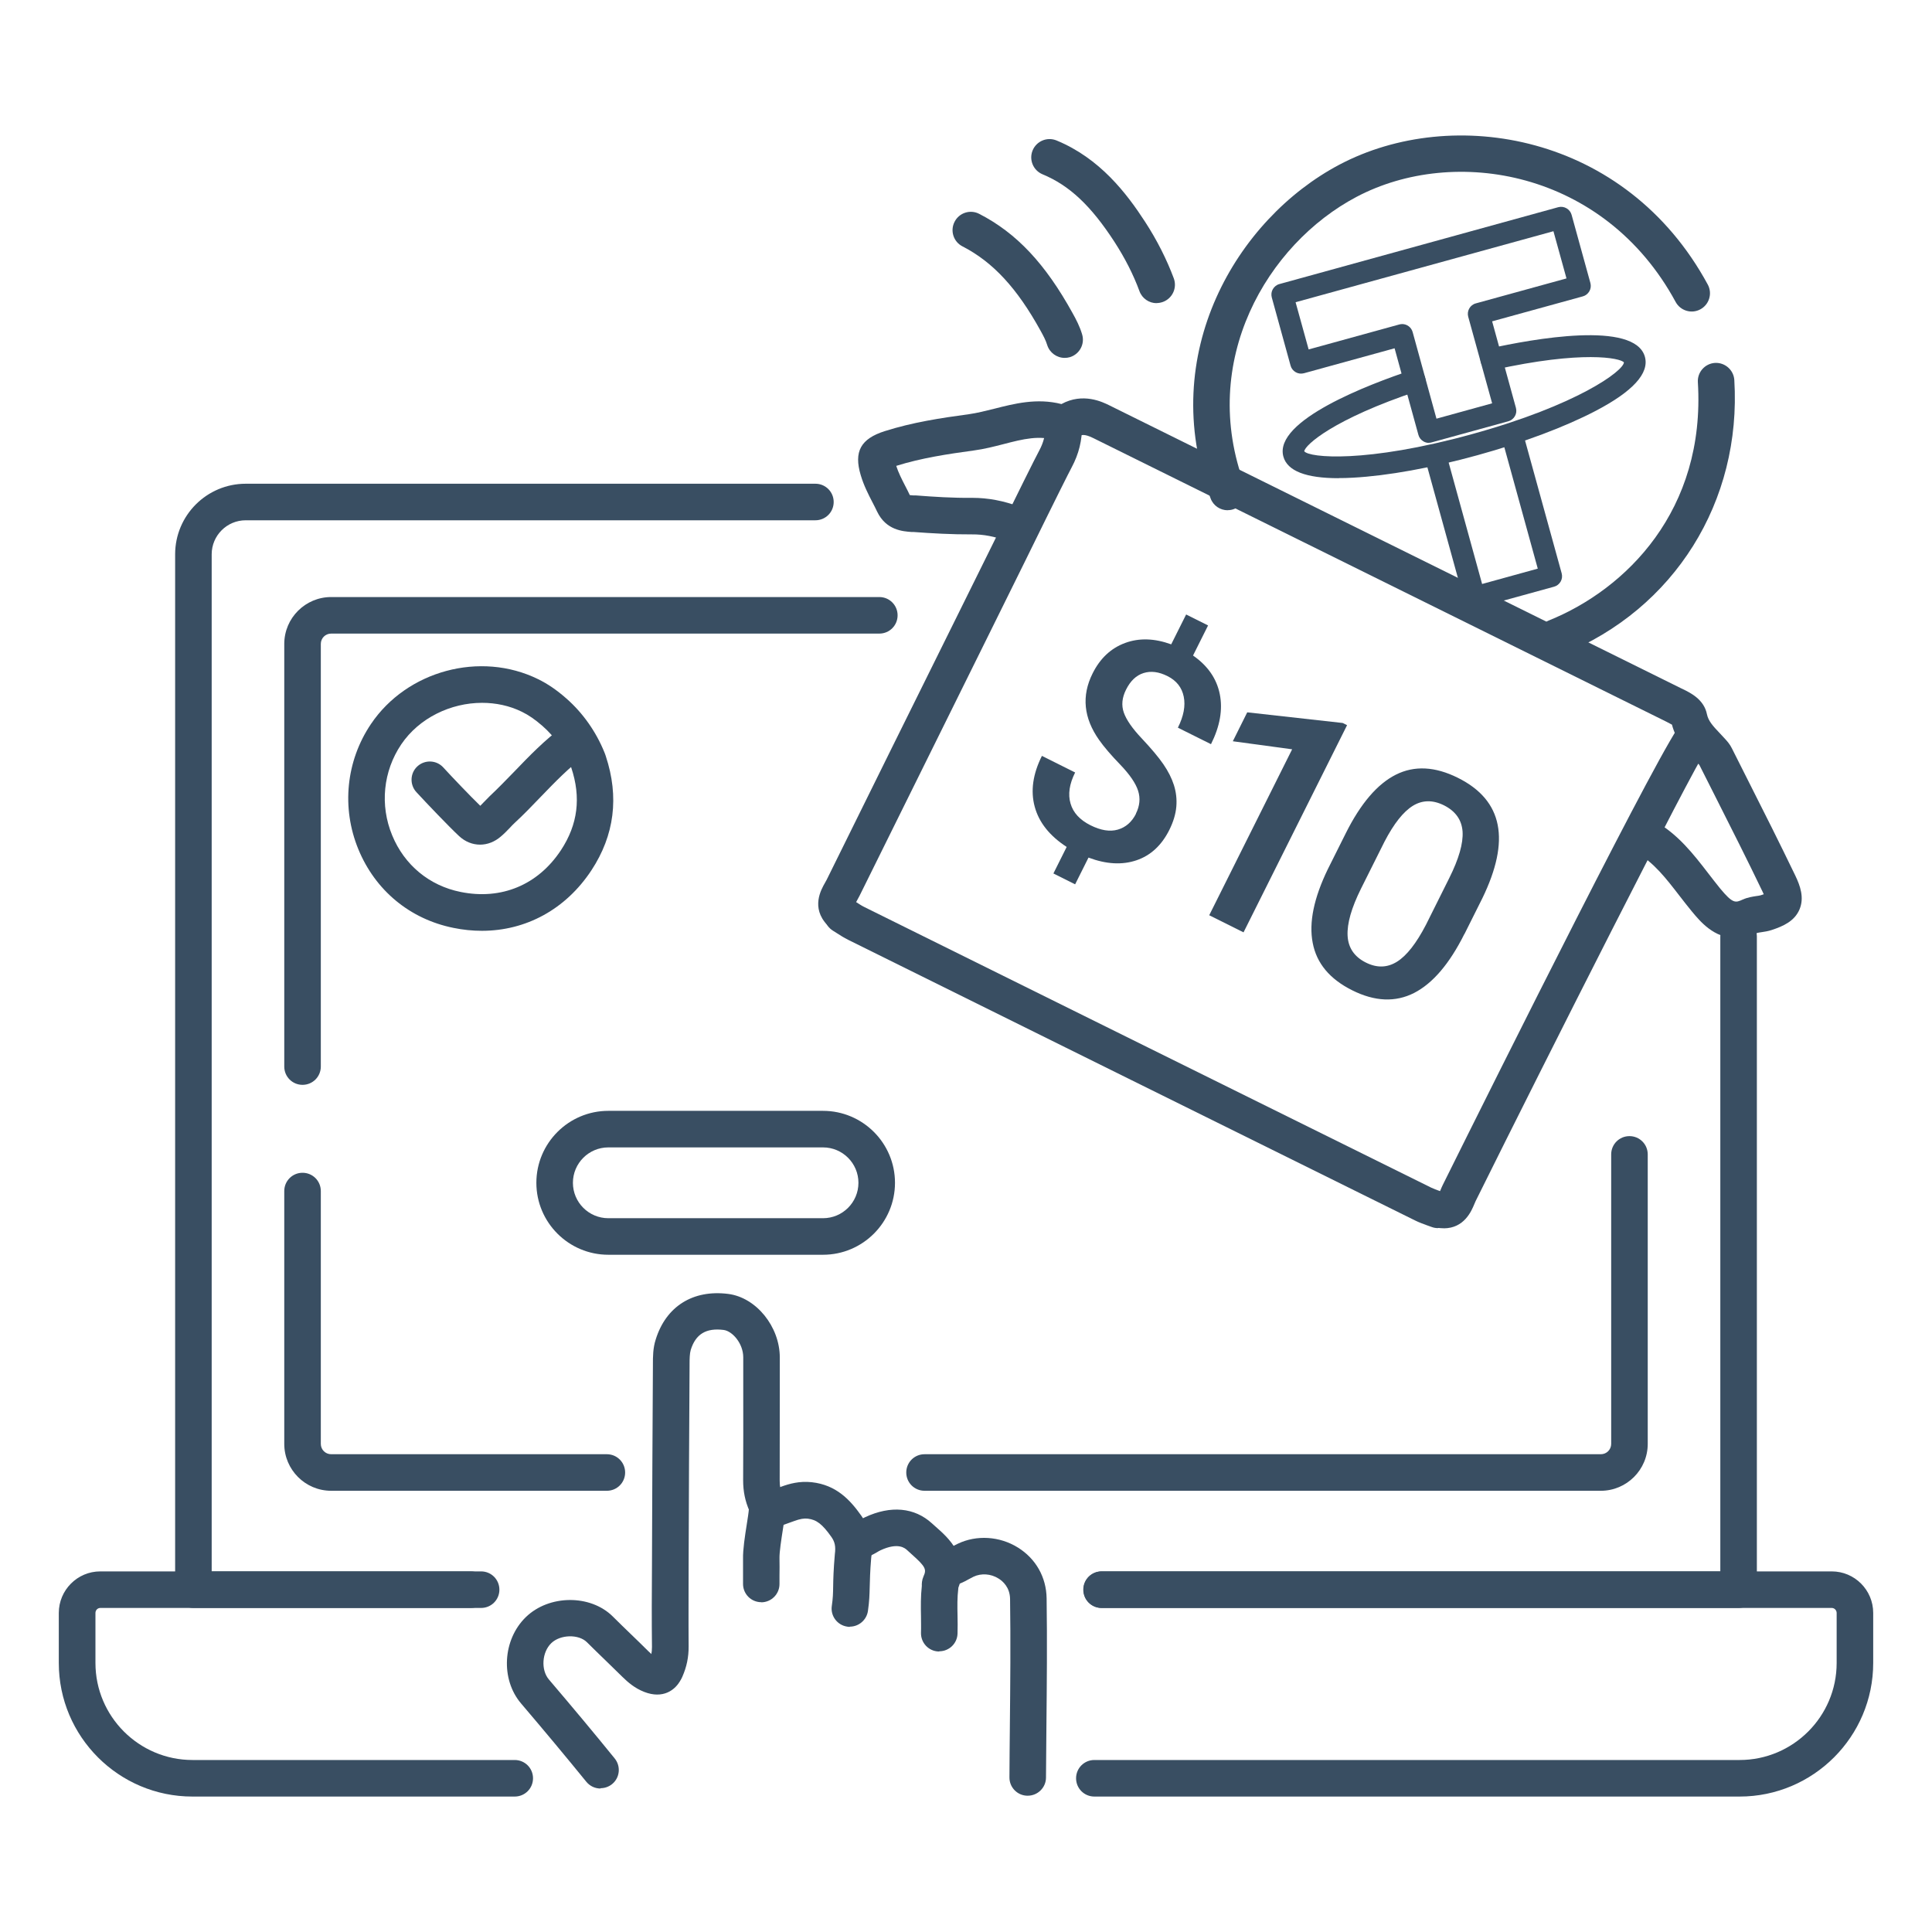 <?xml version="1.0" encoding="UTF-8"?>
<svg id="Layer_1" data-name="Layer 1" xmlns="http://www.w3.org/2000/svg" viewBox="0 0 185 185">
  <defs>
    <style>
      .cls-1 {
        fill: #394e62;
        stroke-width: 0px;
      }
    </style>
  </defs>
  <g>
    <path class="cls-1" d="M45.97,80.88c-.71,0-1.42-.27-2.01-.82-.97-.9-3.14-3.18-4.09-4.21-.65-.71-.61-1.82.1-2.47.71-.65,1.82-.61,2.47.1.89.97,2.59,2.75,3.55,3.68.1-.1.21-.21.31-.32.2-.21.4-.41.6-.61.8-.75,1.55-1.53,2.35-2.35,1.43-1.49,2.92-3.03,4.68-4.33.78-.57,1.87-.41,2.45.37.57.78.41,1.87-.37,2.45-1.53,1.13-2.84,2.49-4.24,3.94-.79.82-1.61,1.68-2.48,2.48-.16.15-.32.31-.47.48-.28.29-.56.58-.86.83-.6.52-1.3.78-1.99.78Z"/>
    <path class="cls-1" d="M46.15,89.13c-.89,0-1.81-.09-2.73-.28-4.17-.84-7.49-3.59-9.11-7.54-1.63-3.97-1.17-8.45,1.21-11.98,3.45-5.12,10.48-7.01,16-4.3.92.45,1.79,1.04,2.72,1.86,1.57,1.38,2.83,3.16,3.64,5.16.06.14.1.27.13.36,1.29,3.9.83,7.57-1.38,10.93-2.46,3.73-6.26,5.79-10.49,5.79ZM46.16,67.3c-3,0-6.03,1.45-7.74,3.98-1.73,2.57-2.06,5.82-.87,8.7,1.17,2.85,3.56,4.83,6.56,5.43,3.9.79,7.41-.67,9.61-4.01,1.61-2.45,1.94-5.03.98-7.9l-.05-.14s0,0,0,0c-.61-1.5-1.54-2.83-2.71-3.85-.7-.61-1.32-1.04-1.96-1.35-1.19-.59-2.51-.86-3.82-.86Z"/>
  </g>
  <g id="g2058">
    <g id="g2060">
      <g id="g2062">
        <g id="g2068">
          <path class="cls-1" d="M45.08,153.97h-26.56c-.97,0-1.75-.78-1.75-1.75V53.08c0-3.73,3.03-6.76,6.76-6.76h54.55c.97,0,1.75.78,1.75,1.75s-.78,1.75-1.75,1.75H23.53c-1.8,0-3.26,1.46-3.26,3.26v97.39h24.81c.97,0,1.75.78,1.75,1.75s-.78,1.75-1.75,1.75Z"/>
          <path class="cls-1" d="M166.48,153.97h-61c-.97,0-1.75-.78-1.75-1.75s.78-1.75,1.75-1.75h59.25v-60.79c0-.97.78-1.75,1.75-1.75s1.75.78,1.75,1.75v62.54c0,.97-.78,1.75-1.75,1.75Z"/>
        </g>
        <g id="g2072">
          <path class="cls-1" d="M58.11,142.75h-26.4c-2.48,0-4.49-2.02-4.49-4.49v-24.21c0-.97.78-1.75,1.75-1.75s1.75.78,1.75,1.75v24.21c0,.55.44.99.99.99h26.4c.97,0,1.75.78,1.75,1.75s-.78,1.75-1.75,1.75Z"/>
          <path class="cls-1" d="M153.29,142.75h-64.76c-.97,0-1.75-.78-1.75-1.75s.78-1.75,1.75-1.75h64.76c.55,0,.99-.44.99-.99v-27.72c0-.97.78-1.75,1.75-1.75s1.75.78,1.75,1.75v27.72c0,2.48-2.02,4.49-4.49,4.49Z"/>
        </g>
        <g id="g2076">
          <path class="cls-1" d="M28.97,103.88c-.97,0-1.75-.78-1.75-1.75v-40.47c0-2.48,2.02-4.49,4.49-4.49h52.49c.97,0,1.75.78,1.75,1.75s-.78,1.75-1.75,1.75H31.71c-.55,0-.99.44-.99.99v40.47c0,.97-.78,1.75-1.75,1.75Z"/>
        </g>
        <g id="g2080">
          <path class="cls-1" d="M49.28,172.03h-30.86c-7.05,0-12.79-5.74-12.79-12.79v-4.79c0-2.19,1.78-3.98,3.97-3.98h36.47c.97,0,1.75.78,1.75,1.75s-.78,1.75-1.75,1.75H9.61c-.26,0-.47.21-.47.48v4.79c0,5.12,4.17,9.29,9.29,9.29h30.86c.97,0,1.75.78,1.75,1.75s-.78,1.75-1.75,1.75Z"/>
          <path class="cls-1" d="M166.58,172.03h-61.79c-.97,0-1.75-.78-1.75-1.75s.78-1.75,1.75-1.75h61.79c5.12,0,9.29-4.17,9.29-9.29v-4.79c0-.26-.21-.48-.47-.48h-69.9c-.97,0-1.75-.78-1.75-1.75s.78-1.75,1.75-1.75h69.9c2.19,0,3.97,1.78,3.97,3.98v4.79c0,7.05-5.74,12.79-12.79,12.79Z"/>
        </g>
      </g>
    </g>
  </g>
  <g id="g562">
    <path class="cls-1" d="M78.81,120.15h-20.56c-3.8,0-6.89-3.09-6.89-6.89s3.09-6.89,6.89-6.89h20.56c3.8,0,6.89,3.09,6.89,6.89s-3.09,6.89-6.89,6.89ZM58.25,109.87c-1.87,0-3.39,1.52-3.39,3.39s1.52,3.39,3.39,3.39h20.56c1.87,0,3.39-1.52,3.39-3.39s-1.52-3.39-3.39-3.39h-20.56Z"/>
  </g>
  <path class="cls-1" d="M110.75,29.03c-.71,0-1.38-.44-1.64-1.15-.58-1.58-1.39-3.17-2.4-4.73-2.25-3.46-4.3-5.39-6.88-6.46-.89-.37-1.32-1.39-.95-2.29.37-.89,1.39-1.32,2.29-.95,4.15,1.71,6.71,5.06,8.48,7.79,1.15,1.77,2.07,3.6,2.75,5.42.33.91-.13,1.91-1.04,2.25-.2.07-.4.11-.61.11Z"/>
  <path class="cls-1" d="M101.95,34.27c-.75,0-1.45-.49-1.68-1.25-.13-.43-.37-.88-.63-1.35-2.25-4.08-4.56-6.58-7.48-8.08-.86-.44-1.2-1.5-.75-2.36.44-.86,1.5-1.2,2.36-.75,3.58,1.84,6.33,4.78,8.94,9.51.34.61.69,1.28.91,2.03.28.93-.25,1.9-1.17,2.18-.17.05-.34.07-.51.07Z"/>
  <g>
    <path class="cls-1" d="M80.48,89.12c-.46,0-.92-.18-1.26-.54-1.59-1.67-.59-3.4-.22-4.05.06-.1.11-.19.16-.29,4.16-8.43,8.33-16.86,12.51-25.29l3.4-6.87c2.47-5.03,3.97-8.05,4.46-8.97.4-.75.59-1.51.58-2.33-.01-.97.76-1.76,1.72-1.78.93-.03,1.76.76,1.78,1.72.02,1.43-.3,2.74-.99,4.03-.32.61-1.35,2.64-4.4,8.86l-3.4,6.88c-4.17,8.43-8.34,16.85-12.51,25.28-.08.16-.18.33-.27.5-.02.04-.05.09-.08.14.44.69.35,1.62-.26,2.21-.34.32-.78.49-1.21.49Z"/>
    <path class="cls-1" d="M138.23,117.61c-.13,0-.27,0-.42-.02-.96-.11-1.65-.97-1.55-1.93.09-.85.78-1.49,1.61-1.55.02-.05.04-.1.06-.14.07-.18.15-.35.23-.52,5.03-10.13,21.54-43.25,22.91-44.26.78-.57,1.87-.41,2.45.36.51.69.44,1.62-.12,2.23-1.49,2.17-15.33,29.58-22.1,43.23-.05.1-.09.2-.13.3-.27.65-.96,2.31-2.93,2.31ZM163.16,71.99s0,0,0,0c0,0,0,0,0,0Z"/>
    <path class="cls-1" d="M137.69,117.6c-.21,0-.42-.04-.63-.12-.14-.05-.28-.1-.42-.15-.35-.13-.75-.27-1.15-.47-18.1-8.95-36.19-17.91-54.28-26.87-.4-.2-.76-.43-1.07-.63-.12-.08-.25-.16-.38-.24-.82-.51-1.08-1.58-.58-2.41.51-.82,1.58-1.08,2.41-.58.15.09.3.19.45.29.24.15.47.31.72.43,18.09,8.96,36.18,17.92,54.28,26.87.25.12.52.22.78.31.17.06.33.12.5.18.9.35,1.35,1.36,1,2.26-.27.69-.93,1.12-1.63,1.12Z"/>
    <path class="cls-1" d="M166.2,89.82c-2.09,0-3.4-1.59-4.19-2.54-.41-.5-.81-1.01-1.21-1.53-1.26-1.63-2.45-3.18-4.11-4.11-.84-.47-1.14-1.54-.67-2.38.47-.84,1.54-1.14,2.38-.67,2.28,1.28,3.75,3.19,5.17,5.03.37.48.75.97,1.13,1.44,1.24,1.5,1.48,1.39,2.17,1.08.49-.22.95-.28,1.32-.34.14-.02.27-.03.4-.07.12-.04.21-.07.3-.1-.03-.07-.07-.16-.12-.26-1.45-3.02-2.99-6.07-4.48-9.02l-1.57-3.11s-.06-.06-.11-.11c-.15-.17-.3-.33-.45-.49-.75-.79-1.68-1.77-2.06-3.25-.14-.08-.35-.19-.49-.26l-.14-.07c-18.26-9.03-36.52-18.07-54.78-27.11-.91-.45-1.17-.29-1.39-.17-.39.26-1.14.77-2.09.43-1.63-.58-3.25-.17-5.13.32-.9.23-1.83.47-2.8.6-2.57.35-5.07.73-7.46,1.48.2.63.52,1.26.86,1.92.15.29.3.58.44.88.11.01.25.02.36.03h.24c1.69.13,3.5.25,5.34.23h.05c1.5,0,2.99.28,4.54.86.91.34,1.37,1.34,1.03,2.25s-1.35,1.37-2.25,1.03c-1.17-.44-2.26-.65-3.36-.64-1.94.01-3.84-.1-5.6-.23h-.19c-.79-.06-2.43-.15-3.29-1.95-.14-.29-.28-.58-.43-.86-.42-.81-.85-1.65-1.14-2.63-.68-2.26,0-3.49,2.31-4.22,2.65-.84,5.32-1.25,8.06-1.62.77-.11,1.57-.31,2.41-.52,1.93-.49,4.09-1.05,6.44-.45,2.06-1.13,3.95-.19,4.58.12,18.26,9.04,36.52,18.08,54.78,27.11l.13.06c.76.37,2.04,1,2.32,2.41.13.63.55,1.11,1.24,1.83.17.18.35.37.52.56.19.21.44.49.63.88l1.56,3.1c1.5,2.96,3.04,6.03,4.51,9.08.47.98.88,2.12.4,3.25-.48,1.12-1.56,1.6-2.65,1.96-.36.12-.71.17-.98.21-.14.02-.33.05-.4.07-.77.35-1.47.49-2.1.49ZM160.03,69.08s0,0,0,0c0,0,0,0,0,0Z"/>
  </g>
  <g>
    <path class="cls-1" d="M108.77,77.91c.37-.74.44-1.47.21-2.19s-.8-1.55-1.7-2.49c-.91-.94-1.58-1.73-2.03-2.37-1.49-2.11-1.7-4.23-.63-6.37.72-1.45,1.76-2.42,3.11-2.92s2.82-.45,4.42.13l1.43-2.86,2.1,1.05-1.44,2.88c1.41.98,2.26,2.21,2.56,3.69.3,1.49.02,3.08-.84,4.8l-3.17-1.58c.55-1.1.74-2.09.56-2.97-.18-.88-.69-1.53-1.54-1.96s-1.61-.52-2.31-.3c-.7.22-1.26.75-1.68,1.6-.38.76-.45,1.49-.21,2.18.24.69.81,1.52,1.73,2.49.91.97,1.6,1.79,2.06,2.46s.8,1.34,1.01,2c.21.67.29,1.35.23,2.06-.06.7-.28,1.45-.67,2.23-.74,1.48-1.79,2.45-3.15,2.91s-2.89.38-4.59-.26l-1.28,2.56-2.08-1.04,1.27-2.54c-1.63-1.06-2.65-2.34-3.06-3.85-.41-1.51-.18-3.13.69-4.87l3.18,1.59c-.55,1.1-.7,2.09-.44,2.97.25.88.89,1.57,1.9,2.08,1,.5,1.87.64,2.63.42.76-.22,1.34-.73,1.74-1.52Z"/>
    <path class="cls-1" d="M119.08,89.28l-3.29-1.64,7.94-15.89-5.68-.77,1.38-2.77,9.14,1.02.42.21-9.92,19.85Z"/>
    <path class="cls-1" d="M140.22,89.44c-1.42,2.84-3.02,4.72-4.81,5.64-1.79.91-3.77.83-5.94-.26-2.14-1.07-3.4-2.58-3.77-4.53-.38-1.95.11-4.31,1.46-7.09l1.71-3.42c1.42-2.84,3.02-4.71,4.79-5.6,1.77-.89,3.75-.79,5.94.3,2.17,1.08,3.43,2.58,3.81,4.5s-.12,4.26-1.47,7.04l-1.71,3.42ZM138.77,84.09c.93-1.86,1.35-3.34,1.28-4.46-.08-1.12-.67-1.95-1.77-2.51-1.08-.54-2.08-.52-2.99.04-.92.57-1.82,1.71-2.72,3.44l-2.24,4.48c-.92,1.85-1.35,3.35-1.29,4.52.06,1.16.65,2.02,1.75,2.57,1.06.53,2.05.5,2.98-.08.93-.58,1.85-1.76,2.77-3.53l2.23-4.47Z"/>
  </g>
  <g>
    <path class="cls-1" d="M81.38,155.78c-.08,0-.17,0-.25-.02-.96-.14-1.62-1.03-1.48-1.98.11-.75.12-1.2.13-1.87.01-.7.03-1.56.16-3.08.1-.75,0-1.19-.33-1.66-.87-1.23-1.42-1.65-2.26-1.75-.37-.04-.74.02-1.31.23l-.42.15c-.46.17-.97.37-1.54.49-.94.22-1.88-.37-2.1-1.32-.22-.94.37-1.88,1.32-2.1.34-.08.7-.21,1.09-.36l.47-.17c.72-.26,1.7-.54,2.87-.41,2.35.26,3.67,1.69,4.74,3.2.85,1.21,1.16,2.54.95,4.07-.11,1.31-.12,2.12-.14,2.76-.02.74-.03,1.33-.17,2.3-.13.87-.88,1.5-1.73,1.5Z"/>
    <path class="cls-1" d="M72.9,153.42c-.97,0-1.75-.78-1.75-1.75v-.77c0-.54,0-1.09,0-1.63-.02-.89.18-2.18.36-3.32.08-.49.18-1.15.2-1.45-.11-.58.08-1.21.55-1.64.72-.65,1.83-.59,2.47.13.66.74.54,1.49.23,3.49-.14.9-.33,2.12-.32,2.71.01.58.01,1.16,0,1.74v.75c0,.97-.79,1.75-1.75,1.75ZM72.12,145.32h0s0,0,0,0ZM72.12,145.32s0,0,0,0c0,0,0,0,0,0ZM72.12,145.32h0s0,0,0,0ZM72.12,145.32h0,0Z"/>
    <path class="cls-1" d="M89.94,158.14s-.04,0-.06,0c-.97-.03-1.72-.84-1.69-1.81.02-.52,0-1.04,0-1.56-.02-.94-.03-1.9.08-2.91-.01-.21,0-.54.16-.91.3-.66.23-.91-1.12-2.11-.15-.13-.29-.26-.43-.39-.21-.2-.87-.79-2.57,0-.12.06-.23.12-.34.19-.38.22-.91.52-1.59.64-.95.17-1.86-.47-2.03-1.42-.17-.95.47-1.86,1.42-2.03.08-.01.31-.14.47-.23.19-.11.38-.22.58-.31,2.47-1.16,4.75-.95,6.43.59l.38.34c1.15,1.01,3.25,2.87,2.14,5.81,0,.04,0,.07-.01.11-.1.81-.09,1.66-.07,2.56.01.58.02,1.15,0,1.73-.03.95-.81,1.69-1.75,1.69ZM91.63,152.38s0,0,0,0c0,0,0,0,0,0Z"/>
    <path class="cls-1" d="M98.41,171.95h-.01c-.97,0-1.75-.79-1.74-1.76,0-1.62.03-3.24.04-4.87.04-4.01.08-8.16.02-12.22-.02-1.11-.7-1.7-1.11-1.95-.73-.46-1.65-.52-2.39-.17-.14.07-.27.14-.4.21-.54.3-1.22.67-2.12.74-.97.09-1.81-.63-1.89-1.59-.08-.96.63-1.81,1.59-1.89.17-.01.45-.17.74-.33.19-.1.38-.21.58-.3,1.8-.86,4-.72,5.74.36,1.73,1.07,2.73,2.85,2.76,4.87.06,4.11.02,8.28-.02,12.31-.02,1.62-.03,3.23-.04,4.85,0,.96-.79,1.74-1.75,1.74Z"/>
    <path class="cls-1" d="M57.5,171.26c-.51,0-1.01-.22-1.36-.65-1.92-2.36-3.96-4.81-6.25-7.5-1.97-2.32-1.76-6.1.46-8.26,2.22-2.16,6.18-2.19,8.32-.07.57.57,1.15,1.13,1.73,1.69.56.54,1.12,1.08,1.67,1.63.22.22.41.38.58.49.51-.35,1.19-.41,1.77-.12.86.43,1.21,1.49.78,2.35-.52,1.03-1.72,1.89-3.51,1.19-.93-.36-1.6-.96-2.08-1.43-.55-.54-1.1-1.07-1.65-1.61-.59-.57-1.18-1.14-1.76-1.72-.8-.79-2.55-.74-3.41.09-.9.87-1.01,2.56-.23,3.48,2.31,2.71,4.37,5.18,6.3,7.56.61.75.5,1.85-.25,2.46-.32.26-.72.39-1.1.39Z"/>
    <path class="cls-1" d="M63.73,161.63c-.24,0-.48-.05-.71-.15-.88-.39-1.28-1.43-.89-2.31.21-.46.3-.93.3-1.46-.03-2.6-.02-5.2,0-7.8.02-6.38.05-12.76.09-19.14v-.13c0-.72,0-1.55.27-2.38.98-3.16,3.56-4.79,6.94-4.36,2.68.34,4.94,3.13,4.94,6.09v3.01c0,2.93,0,5.86-.01,8.79,0,.54.09,1,.3,1.46.39.88,0,1.92-.89,2.31-.88.39-1.92,0-2.31-.89-.41-.92-.6-1.87-.6-2.91.02-2.92.01-5.85.01-8.77v-3.02c0-1.32-1.03-2.51-1.88-2.62-1.67-.21-2.68.39-3.15,1.92-.1.34-.11.86-.11,1.36v.13c-.04,6.38-.07,12.76-.09,19.13,0,2.58-.02,5.17,0,7.75.01,1.03-.19,1.99-.6,2.91-.29.65-.93,1.04-1.6,1.04Z"/>
  </g>
  <g>
    <path class="cls-1" d="M148.97,62.78c-.69,0-1.35-.41-1.62-1.09-.36-.9.07-1.92.97-2.28,7.39-2.99,15.01-10.55,14.26-22.81-.06-.96.68-1.79,1.64-1.85.96-.05,1.79.68,1.85,1.64.71,11.63-5.74,21.94-16.44,26.27-.22.09-.44.13-.66.13Z"/>
    <path class="cls-1" d="M117.56,48.86c-.71,0-1.38-.43-1.64-1.14-5.17-13.79,2.49-26.75,12.33-31.95,10.86-5.74,27.44-2.99,35.28,11.48.46.85.14,1.91-.71,2.37-.85.46-1.91.14-2.37-.71-6.82-12.59-21.18-15.02-30.57-10.05-8.52,4.5-15.17,15.72-10.69,27.63.34.91-.12,1.91-1.02,2.25-.2.08-.41.11-.61.11Z"/>
    <g>
      <path class="cls-1" d="M136.82,42.41c-.18,0-.35-.05-.51-.14-.24-.14-.42-.36-.49-.63l-2.28-8.29-8.68,2.39c-.27.07-.55.04-.79-.1-.24-.14-.42-.36-.49-.63l-1.8-6.53c-.07-.27-.04-.55.1-.79.14-.24.36-.42.63-.49l26.7-7.36c.55-.15,1.13.18,1.28.73l1.8,6.53c.07.27.04.55-.1.79-.14.24-.36.42-.63.49l-8.68,2.39,2.28,8.29c.07.27.04.55-.1.79s-.36.42-.63.49l-7.34,2.02c-.09.03-.19.04-.28.04ZM134.26,31.03c.46,0,.88.3,1.01.77l2.28,8.29,5.33-1.47-2.29-8.29c-.15-.55.17-1.13.73-1.28l8.68-2.39-1.25-4.52-24.69,6.8,1.25,4.52,8.68-2.39c.09-.02.18-.04.28-.04Z"/>
      <path class="cls-1" d="M141.19,58.24c-.46,0-.88-.3-1-.77l-3.74-13.56c-.15-.55.17-1.13.73-1.28.55-.16,1.13.17,1.28.73l3.46,12.56,5.33-1.47-3.46-12.56c-.15-.55.17-1.13.73-1.28.55-.15,1.13.17,1.28.73l3.74,13.56c.07.27.04.55-.1.79-.14.24-.36.42-.63.49h0l-7.34,2.02c-.09.03-.19.04-.28.04ZM148.64,55.6h0,0Z"/>
      <path class="cls-1" d="M128.19,45.79c-3.14,0-4.92-.69-5.3-2.07-.95-3.46,8.25-6.94,12.25-8.27.24-.08.53-.07.78.06.26.13.45.34.53.6.18.55-.11,1.14-.66,1.32-8.14,2.71-10.83,5.19-10.9,5.78.45.62,5.9,1.16,16.03-1.63,10.13-2.79,14.53-6.06,14.58-6.88-.34-.42-3.97-1.17-12.48.72-.56.13-1.12-.23-1.24-.79-.06-.28,0-.57.15-.81.16-.23.39-.39.66-.44,4.15-.92,13.96-2.71,14.92.79.43,1.57-1.15,3.31-4.71,5.17-2.92,1.53-6.94,3.04-11.33,4.25h0c-4.38,1.21-8.61,1.97-11.9,2.15-.49.03-.96.04-1.4.04ZM141.33,43.02h0,0ZM135.53,36.59s0,0,0,0c0,0,0,0,0,0ZM142.84,34.57s0,0,0,0c0,0,0,0,0,0Z"/>
    </g>
  </g>
</svg>